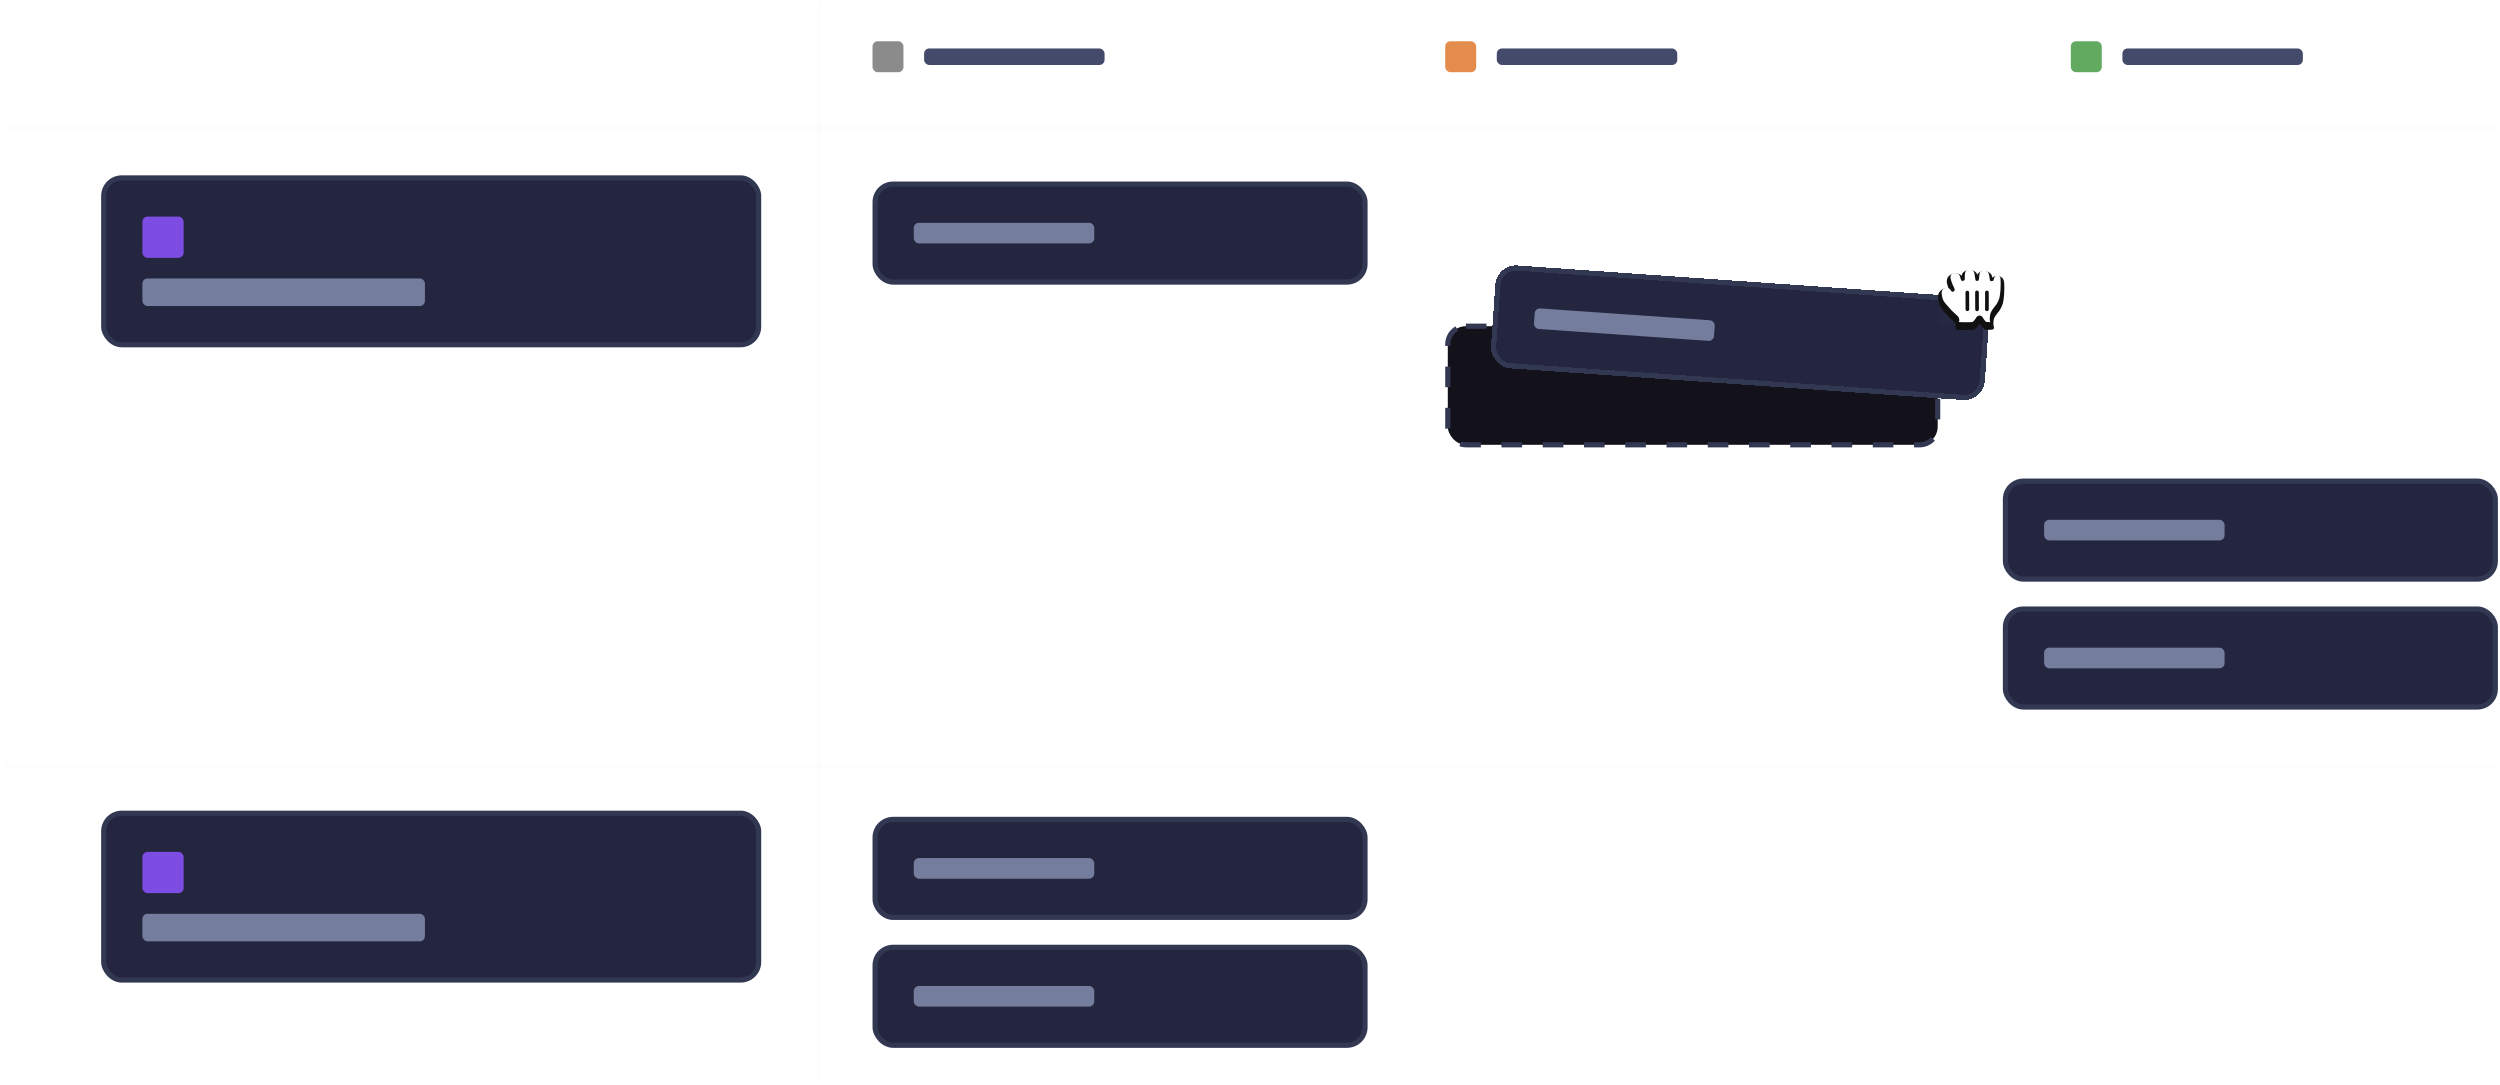 <svg width="606" height="263" viewBox="0 0 606 263" fill="none" xmlns="http://www.w3.org/2000/svg"><rect x="25.143" y="43.125" width="158.75" height="40.437" rx="4.375" fill="#23263E"/><rect x="25.143" y="43.125" width="158.75" height="40.437" rx="4.375" stroke="#323752" stroke-width="1.25"/><rect x="34.518" y="52.5" width="10" height="10" rx="1.25" fill="#7D4DE3"/><rect x="34.518" y="67.5" width="68.485" height="6.687" rx="1.25" fill="#757D9E"/><rect x="25.143" y="197.125" width="158.75" height="40.437" rx="4.375" fill="#23263E"/><rect x="25.143" y="197.125" width="158.75" height="40.437" rx="4.375" stroke="#323752" stroke-width="1.25"/><rect x="34.518" y="206.5" width="10" height="10" rx="1.25" fill="#7D4DE3"/><rect x="34.518" y="221.5" width="68.485" height="6.687" rx="1.25" fill="#757D9E"/><rect x="212.125" y="44.625" width="118.75" height="23.75" rx="4.375" fill="#23263E"/><rect x="212.125" y="44.625" width="118.75" height="23.75" rx="4.375" stroke="#323752" stroke-width="1.25"/><rect x="221.5" y="54" width="43.75" height="5" rx="1.25" fill="#757D9E"/><rect x="486.116" y="116.625" width="118.75" height="23.75" rx="4.375" fill="#23263E"/><rect x="486.116" y="116.625" width="118.75" height="23.75" rx="4.375" stroke="#323752" stroke-width="1.25"/><rect x="495.491" y="126" width="43.75" height="5" rx="1.25" fill="#757D9E"/><rect x="212.125" y="198.623" width="118.75" height="23.75" rx="4.375" fill="#23263E"/><rect x="212.125" y="198.623" width="118.75" height="23.75" rx="4.375" stroke="#323752" stroke-width="1.25"/><rect x="221.5" y="207.998" width="43.75" height="5" rx="1.25" fill="#757D9E"/><rect x="486.116" y="147.625" width="118.75" height="23.75" rx="4.375" fill="#23263E"/><rect x="486.116" y="147.625" width="118.75" height="23.75" rx="4.375" stroke="#323752" stroke-width="1.25"/><rect x="495.491" y="157" width="43.75" height="5" rx="1.25" fill="#757D9E"/><rect x="212.125" y="229.623" width="118.75" height="23.75" rx="4.375" fill="#23263E"/><rect x="212.125" y="229.623" width="118.75" height="23.75" rx="4.375" stroke="#323752" stroke-width="1.25"/><rect x="221.5" y="238.998" width="43.75" height="5" rx="1.25" fill="#757D9E"/><rect x="350.945" y="79.069" width="118.75" height="28.75" rx="4.375" fill="#13121A"/><rect x="350.945" y="79.069" width="118.75" height="28.75" rx="4.375" stroke="#323752" stroke-width="1.25" stroke-dasharray="5 5"/><g filter="url(#filter0_d_5422_2581)"><rect x="362.817" y="59" width="120.003" height="25" rx="5" transform="rotate(4 362.817 59)" fill="#23263E" shape-rendering="crispEdges"/><rect x="363.396" y="59.667" width="118.753" height="23.75" rx="4.375" transform="rotate(4 363.396 59.667)" stroke="#323752" stroke-width="1.25" shape-rendering="crispEdges"/><rect x="372.095" y="69.673" width="43.75" height="5" rx="1.25" transform="rotate(4 372.095 69.673)" fill="#757D9E"/></g><rect width="15.421" height="14.235" transform="translate(470.07 64.556)" fill="white" fill-opacity="0.01"/><g filter="url(#filter1_d_5422_2581)"><path fill-rule="evenodd" clip-rule="evenodd" d="M473.18 65.431C472.298 65.759 471.928 66.396 471.903 67.069C471.887 67.511 471.982 67.93 472.177 68.477C472.147 68.39 472.292 68.824 472.321 68.92C472.381 69.121 471.744 68.85 471.356 68.929C470.924 69.013 470.35 69.383 470.051 69.875C469.699 70.451 469.682 71.113 469.953 72.304C470.101 72.954 470.387 73.501 470.796 74.02C470.978 74.25 471.474 74.787 471.512 74.835L472.518 75.951C472.697 76.112 472.824 76.231 473.201 76.589C473.575 76.944 473.753 77.109 473.917 77.249C473.986 77.307 474.045 77.462 474.068 77.692C474.087 77.881 474.08 78.092 474.057 78.296C474.049 78.366 474.042 78.417 474.037 78.441C473.987 78.713 474.194 78.963 474.471 78.966C474.727 78.968 474.928 78.972 475.446 78.981C475.558 78.983 475.558 78.983 475.671 78.985C477.058 79.008 477.751 79.002 478.255 78.939C478.794 78.871 479.354 78.214 479.829 77.402C480.236 78.126 480.8 78.832 481.371 78.923C481.55 78.952 481.768 78.961 482.022 78.955C482.212 78.951 482.414 78.939 482.617 78.921C482.769 78.907 482.889 78.893 482.961 78.884C483.229 78.849 483.405 78.586 483.333 78.325C483.318 78.269 483.293 78.165 483.268 78.035C483.238 77.884 483.217 77.736 483.208 77.601C483.202 77.517 483.201 77.44 483.205 77.374C483.212 77.257 483.214 77.192 483.217 77.04C483.219 76.987 483.219 76.987 483.22 76.94C483.227 76.778 483.248 76.626 483.317 76.294C483.347 76.151 483.492 75.876 483.72 75.535C483.788 75.434 483.862 75.329 483.941 75.22C484.092 75.012 484.255 74.803 484.417 74.602C484.515 74.482 484.59 74.392 484.632 74.344C484.984 73.841 485.359 73.017 485.497 72.534C485.629 72.07 485.737 71.2 485.798 70.379C485.834 69.905 485.847 69.52 485.847 68.92C485.847 68.804 485.847 68.804 485.847 68.71C485.848 68.578 485.848 68.578 485.848 68.465C485.847 68.278 485.841 68.093 485.823 67.64C485.786 66.676 485.257 66.052 484.477 65.931C483.814 65.829 483.222 66.028 482.961 66.306C482.872 66.402 482.966 65.976 482.705 65.567C482.51 65.26 482.002 64.868 481.613 64.792C481.215 64.714 480.74 64.723 480.306 64.8C479.925 64.868 479.492 65.2 479.272 65.567C479.124 65.812 479.318 65.56 479.161 65.289C478.944 64.917 478.44 64.584 477.958 64.485C477.547 64.4 477.078 64.432 476.653 64.56C476.139 64.713 475.446 65.289 475.528 65.931C475.12 65.289 474.045 65.111 473.18 65.431Z" fill="#111111"/></g><path fill-rule="evenodd" clip-rule="evenodd" d="M477.779 65.357C478.024 65.407 478.309 65.595 478.391 65.737C478.491 65.908 478.576 66.168 478.641 66.492C478.676 66.665 478.785 67.93 478.989 68.062C479.479 68.116 479.479 68.116 479.614 67.915C479.656 67.828 479.656 67.828 479.664 67.793C479.681 67.722 479.693 67.643 479.706 67.535L479.716 67.441L479.717 67.43L479.72 67.392C479.733 67.257 479.77 66.881 479.784 66.763C479.829 66.393 479.888 66.138 479.95 66.035C480.034 65.894 480.329 65.7 480.462 65.676C480.794 65.617 481.161 65.611 481.442 65.665C481.57 65.691 481.882 65.931 481.955 66.045C482.108 66.286 482.254 67.052 482.337 67.821C482.325 67.876 482.325 67.876 482.532 68.165C483.225 68.085 483.225 68.085 483.208 67.957C483.227 67.912 483.242 67.859 483.263 67.778C483.313 67.587 483.346 67.479 483.395 67.356C483.429 67.27 483.465 67.197 483.502 67.139C483.645 66.914 484.016 66.76 484.341 66.811C484.691 66.865 484.913 67.127 484.934 67.675C484.952 68.119 484.957 68.297 484.958 68.47L484.957 68.92C484.957 69.499 484.945 69.862 484.911 70.313C484.854 71.072 484.751 71.905 484.641 72.29C484.529 72.683 484.194 73.418 483.929 73.8C483.91 73.819 483.829 73.915 483.726 74.043C483.555 74.254 483.383 74.475 483.222 74.696C483.136 74.814 483.056 74.929 482.981 75.04C482.692 75.472 482.506 75.824 482.446 76.113C482.368 76.489 482.34 76.688 482.331 76.905C482.329 76.963 482.329 76.963 482.328 77.02C482.325 77.161 482.323 77.218 482.316 77.322C482.31 77.43 482.312 77.544 482.32 77.664C482.333 77.838 482.446 78.077 482.446 78.077C482.446 78.077 482.171 78.063 482.002 78.066C481.798 78.071 481.629 78.064 481.511 78.044C481.34 78.017 480.882 77.445 480.648 76.998C480.289 76.314 479.419 76.347 479.062 76.951C478.743 77.496 478.28 78.039 478.144 78.056C477.7 78.112 477.021 78.118 475.686 78.095C475.574 78.094 475.141 78.08 474.92 78.077C474.699 78.073 474.979 77.864 474.953 77.603C474.909 77.165 474.774 76.808 474.492 76.57C474.347 76.447 474.174 76.287 473.822 75.952C473.426 75.576 473.297 75.455 473.142 75.319L472.191 74.263C472.144 74.201 471.648 73.663 471.495 73.469C471.162 73.047 470.937 72.615 470.82 72.107C470.596 71.121 470.608 70.67 470.81 70.338C470.973 70.07 471.33 69.841 471.529 69.802C471.733 69.76 472.183 69.782 472.267 69.828C472.384 69.892 472.425 69.915 472.461 69.936C472.503 69.961 472.532 69.981 472.558 70.004C472.599 70.039 472.644 70.089 472.705 70.17C472.748 70.227 472.798 70.295 472.874 70.399C472.946 70.496 472.983 70.542 473.033 70.588C473.366 70.892 473.844 70.626 473.805 70.201C473.798 70.129 473.778 70.05 473.74 69.92C473.688 69.742 473.745 69.857 473.431 69.248C473.328 69.047 473.266 68.906 473.225 68.768L473.184 68.647C473.139 68.516 473.071 68.328 473.035 68.229L473.011 68.164L473.013 68.174L472.942 67.963C472.833 67.621 472.783 67.354 472.792 67.101C472.805 66.76 472.982 66.454 473.49 66.266C473.966 66.089 474.768 66.267 474.92 66.596C474.971 66.708 475.026 66.848 475.085 67.017L475.132 67.156C475.197 67.354 475.291 67.648 475.296 67.663C475.328 67.763 475.352 67.828 475.378 67.882C475.381 67.957 475.381 67.957 475.799 68.157C476.293 67.811 476.293 67.811 476.25 67.712C476.256 67.608 476.259 67.506 476.261 67.269C476.264 66.992 476.266 66.876 476.273 66.724C476.288 66.374 476.325 66.117 476.383 65.966C476.492 65.684 476.683 65.48 476.909 65.413C477.199 65.325 477.519 65.304 477.779 65.357ZM479.218 70.43C478.973 70.431 478.774 70.632 478.775 70.877L478.794 74.997C478.796 75.243 478.996 75.441 479.241 75.44C479.487 75.439 479.685 75.239 479.684 74.993L479.665 70.873C479.664 70.627 479.464 70.429 479.218 70.43ZM481.63 70.433C481.385 70.433 481.185 70.632 481.185 70.878V74.981C481.185 75.227 481.385 75.426 481.63 75.426C481.876 75.426 482.075 75.227 482.075 74.981V70.878C482.075 70.632 481.876 70.433 481.63 70.433ZM476.869 70.468C476.623 70.469 476.425 70.67 476.427 70.915L476.451 74.979C476.453 75.225 476.653 75.423 476.899 75.421C477.145 75.42 477.343 75.22 477.341 74.974L477.316 70.91C477.315 70.664 477.114 70.466 476.869 70.468Z" fill="white"/><rect x="211.5" y="10" width="7.5" height="7.5" rx="1.25" fill="#8B8B8B"/><rect x="224" y="11.75" width="43.75" height="4" rx="1.25" fill="#444A69"/><rect x="350.32" y="10" width="7.5" height="7.5" rx="1.25" fill="#E38C4D"/><rect x="362.82" y="11.75" width="43.75" height="4" rx="1.25" fill="#444A69"/><rect x="501.967" y="10" width="7.5" height="7.5" rx="1.25" fill="#61AA5F"/><rect x="514.467" y="11.75" width="43.75" height="4" rx="1.25" fill="#444A69"/><line opacity="0.12" x1="198.509" y1="0.495" x2="198.509" y2="262.325" stroke="#EEF0F6"/><line opacity="0.12" x1="605.491" y1="185.568" x2="1.03" y2="185.568" stroke="#EEF0F6"/><line opacity="0.12" x1="605.491" y1="31.07" x2="1.03" y2="31.07" stroke="#EEF0F6"/><defs><filter id="filter0_d_5422_2581" x="356.073" y="59" width="131.455" height="43.31" filterUnits="userSpaceOnUse" color-interpolation-filters="sRGB"><feFlood flood-opacity="0" result="BackgroundImageFix"/><feColorMatrix in="SourceAlpha" type="matrix" values="0 0 0 0 0 0 0 0 0 0 0 0 0 0 0 0 0 0 127 0" result="hardAlpha"/><feOffset dy="5"/><feGaussianBlur stdDeviation="2.5"/><feComposite in2="hardAlpha" operator="out"/><feColorMatrix type="matrix" values="0 0 0 0 0 0 0 0 0 0 0 0 0 0 0 0 0 0 0.32 0"/><feBlend mode="normal" in2="BackgroundImageFix" result="effect1_dropShadow_5422_2581"/><feBlend mode="normal" in="SourceGraphic" in2="effect1_dropShadow_5422_2581" result="shape"/></filter><filter id="filter1_d_5422_2581" x="467.766" y="63.438" width="20.081" height="18.559" filterUnits="userSpaceOnUse" color-interpolation-filters="sRGB"><feFlood flood-opacity="0" result="BackgroundImageFix"/><feColorMatrix in="SourceAlpha" type="matrix" values="0 0 0 0 0 0 0 0 0 0 0 0 0 0 0 0 0 0 127 0" result="hardAlpha"/><feOffset dy="1"/><feGaussianBlur stdDeviation="1"/><feColorMatrix type="matrix" values="0 0 0 0 0 0 0 0 0 0 0 0 0 0 0 0 0 0 0.4 0"/><feBlend mode="normal" in2="BackgroundImageFix" result="effect1_dropShadow_5422_2581"/><feBlend mode="normal" in="SourceGraphic" in2="effect1_dropShadow_5422_2581" result="shape"/></filter></defs></svg>